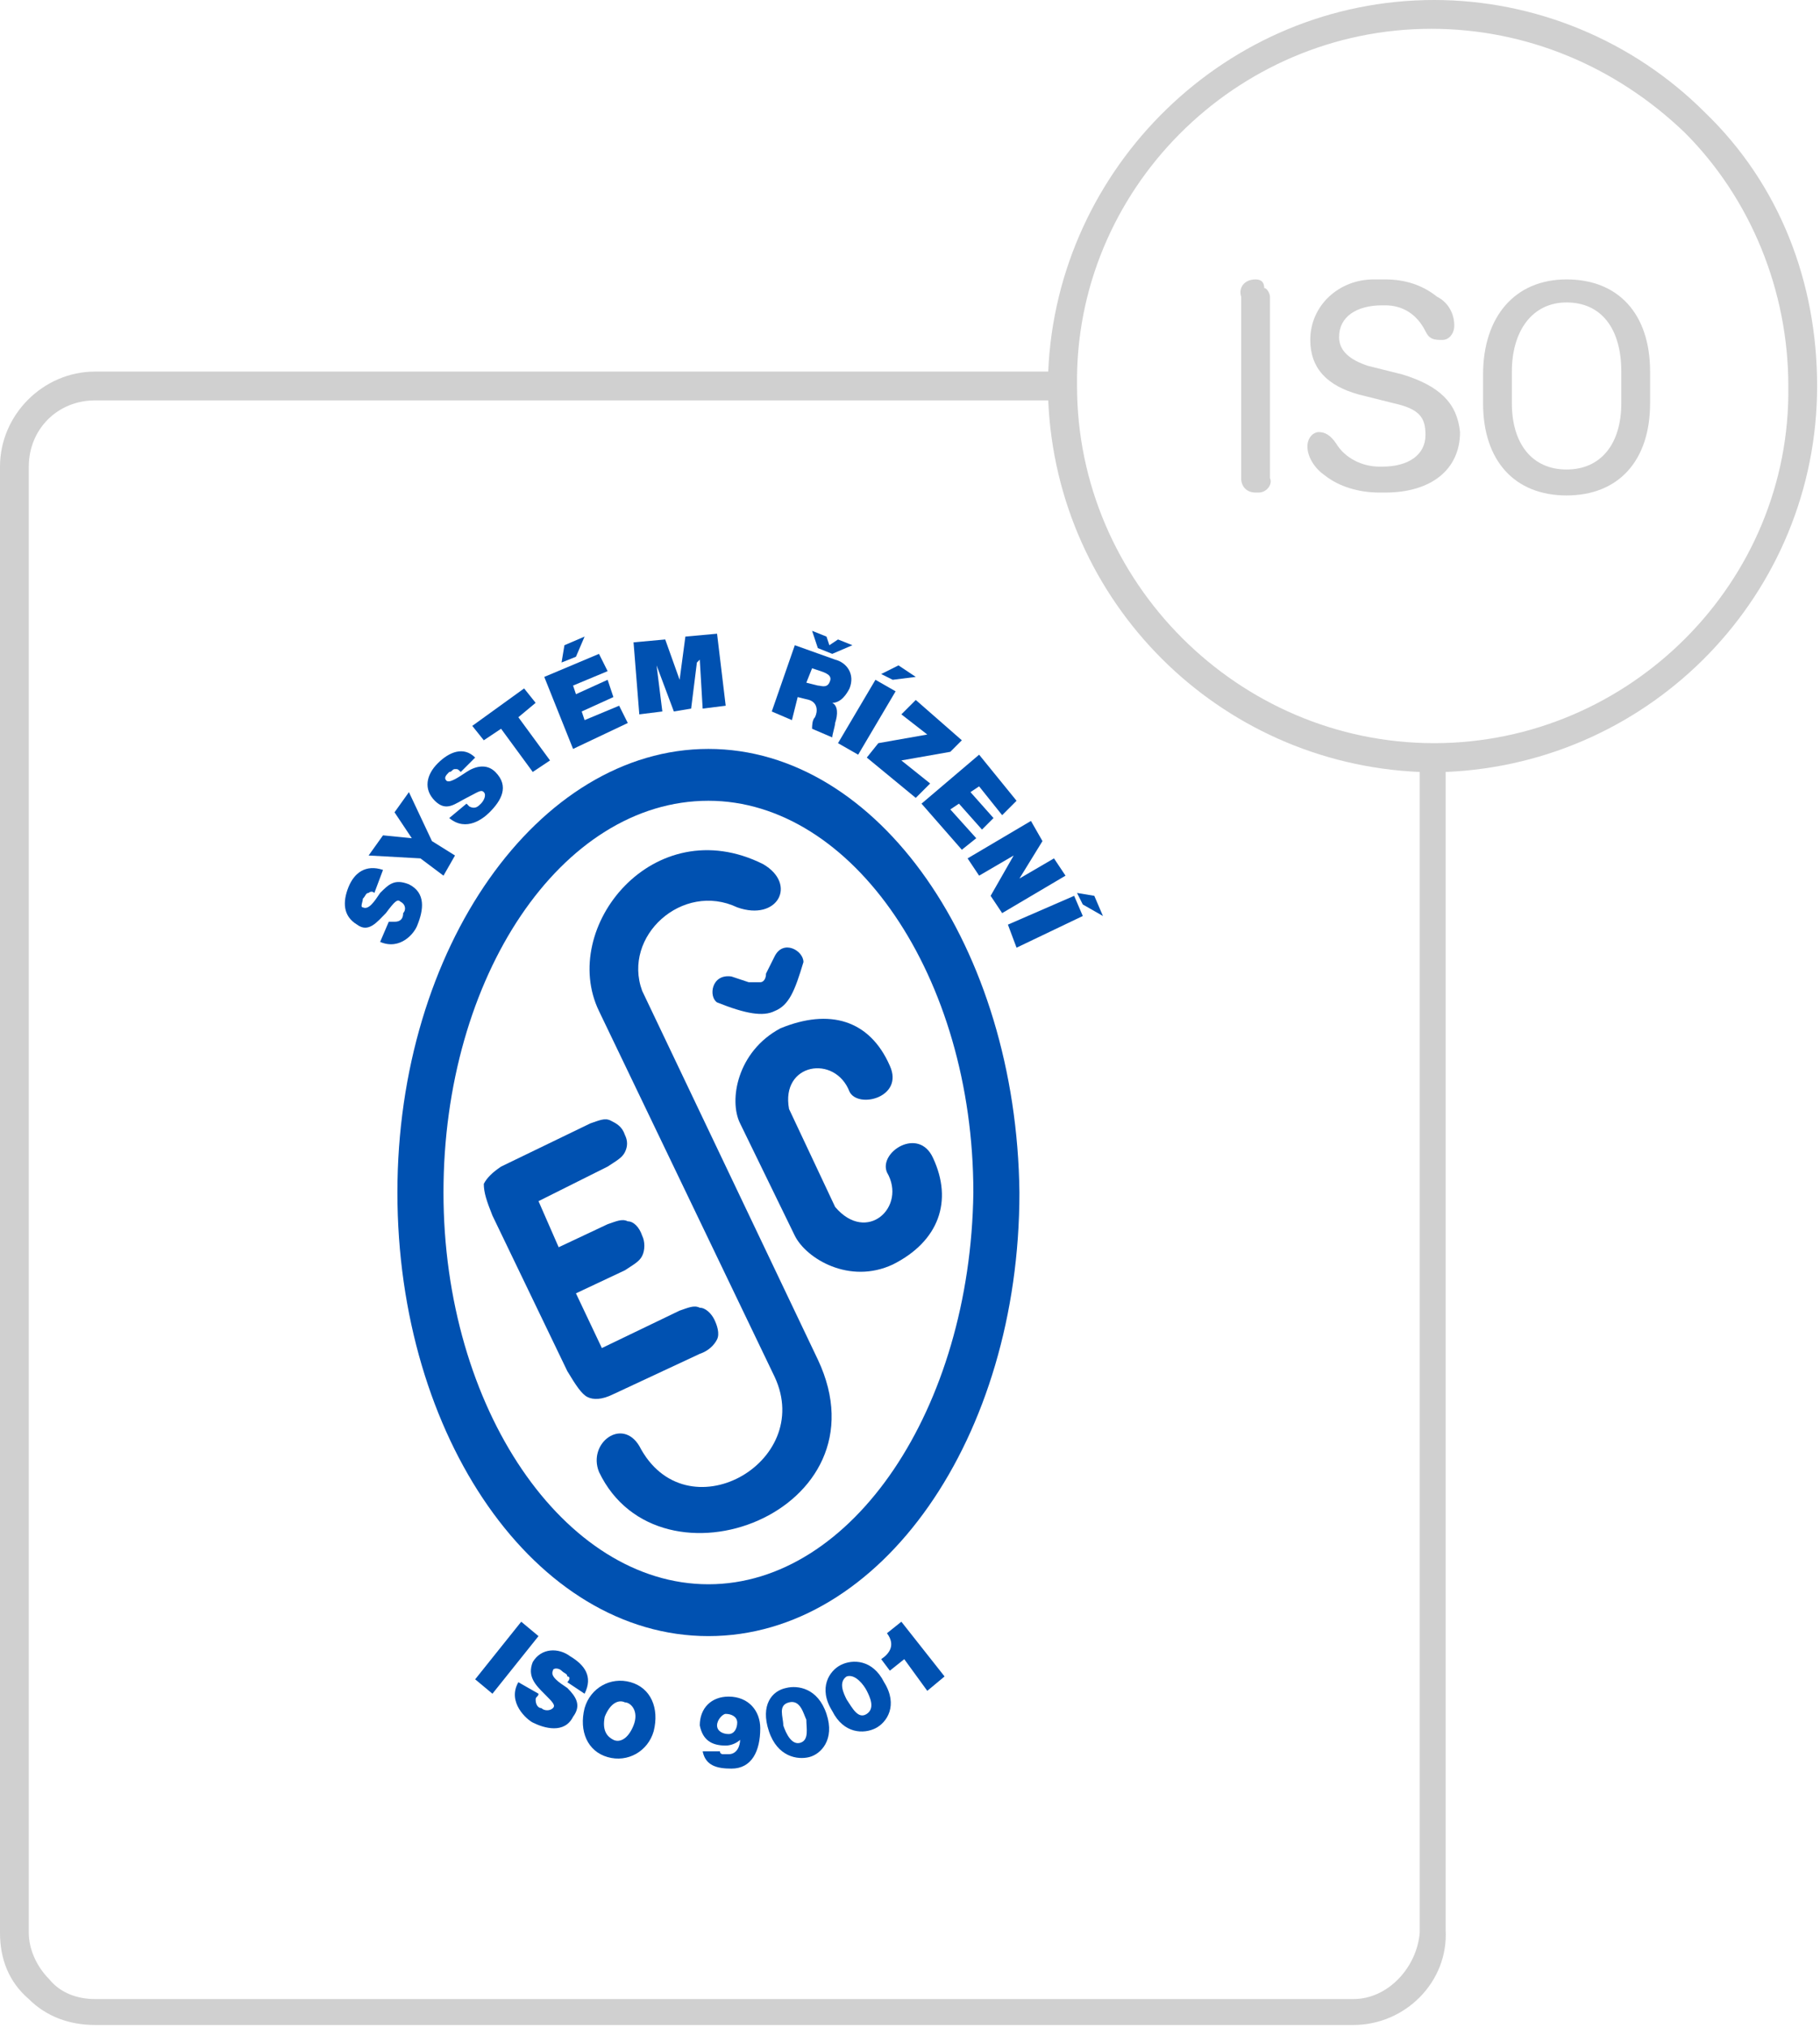 <svg xmlns="http://www.w3.org/2000/svg" xmlns:xlink="http://www.w3.org/1999/xlink" x="0px" y="0px" viewBox="0 0 63.2 70.4" style="enable-background:new 0 0 63.2 70.4;" xml:space="preserve"><style type="text/css">	.st0{fill:#D0D0D0;}	.st1{fill:#0051B1;}</style><g id="Layer_1">	<g id="Layer_1_1_">		<g>			<g>				<path class="st0" d="M59.2,3.9C56.7,1.4,53.3,0,49.8,0c-7.2,0-13.1,5.8-13.4,12.9H3.3c-1.8,0-3.3,1.5-3.3,3.3v50.9      c0,0.9,0.3,1.7,1,2.3c0.6,0.6,1.4,0.9,2.3,0.9H47c1.8,0,3.3-1.5,3.2-3.3V26.8c7.2-0.3,12.9-6.2,12.9-13.4      C63.1,9.8,61.8,6.4,59.2,3.9z M49.3,67.1L49.3,67.1c-0.1,1.2-1.1,2.3-2.3,2.3H3.3c-0.6,0-1.2-0.2-1.6-0.7      c-0.4-0.4-0.7-1-0.7-1.6V16.2c0-1.3,1-2.3,2.3-2.3h33.1c0.3,7,5.9,12.6,12.9,12.9C49.3,26.8,49.3,67.1,49.3,67.1z M49.8,25.8      c-6.8,0-12.4-5.6-12.4-12.4C37.3,6.6,42.9,1,49.7,1c3.3,0,6.4,1.3,8.8,3.6c2.3,2.3,3.6,5.5,3.6,8.8      C62.2,20.2,56.6,25.8,49.8,25.8z"></path>			</g>			<g>				<path class="st0" d="M43.6,9.7C43.6,9.7,43.6,9.7,43.6,9.7C43.6,9.7,43.6,9.8,43.6,9.7c-0.4,0-0.6,0.3-0.5,0.6v6.2      c0,0,0,0.1,0,0.1c0,0.3,0.2,0.5,0.5,0.5c0,0,0,0,0,0c0,0,0,0,0.1,0c0.3,0,0.5-0.3,0.4-0.5v-6.2c0,0,0,0,0-0.1      c0-0.1-0.1-0.3-0.2-0.3C43.9,9.8,43.8,9.7,43.6,9.7z"></path>				<path class="st0" d="M48.7,13l-1.2-0.3c-0.6-0.2-1-0.5-1-1c0-0.7,0.6-1.1,1.5-1.1c0,0,0,0,0.1,0c0.6,0,1.1,0.3,1.4,0.9      c0.1,0.2,0.2,0.3,0.5,0.3c0,0,0,0,0,0c0,0,0,0,0.1,0c0.2,0,0.4-0.2,0.4-0.5c0-0.4-0.2-0.8-0.6-1c-0.5-0.4-1.1-0.6-1.8-0.6      c0,0-0.1,0-0.1,0c-0.1,0-0.1,0-0.2,0c0,0-0.1,0-0.1,0c-1.2,0-2.2,0.9-2.2,2.1c0,1,0.6,1.6,1.7,1.9l1.2,0.3      c0.9,0.2,1.1,0.5,1.1,1.1c0,0.7-0.6,1.1-1.5,1.1c0,0-0.1,0-0.1,0c-0.6,0-1.2-0.3-1.5-0.8C46.2,15.1,46,15,45.8,15l0,0      c-0.2,0-0.4,0.2-0.4,0.5c0,0.4,0.3,0.8,0.6,1c0.5,0.4,1.2,0.6,1.9,0.6c0.1,0,0.1,0,0.2,0c1.6,0,2.6-0.8,2.6-2.1      C50.6,14,50,13.4,48.7,13z"></path>				<path class="st0" d="M54.4,9.7c-1.8,0-2.9,1.3-2.9,3.3V14c0,2,1.1,3.2,2.9,3.2c1.8,0,2.9-1.2,2.9-3.2v-1.1      C57.3,10.9,56.2,9.7,54.4,9.7z M56.3,14c0,1.4-0.7,2.3-1.9,2.3c-1.2,0-1.9-0.9-1.9-2.3v-1.1c0-1.4,0.7-2.4,1.9-2.4      c1.2,0,1.9,0.9,1.9,2.4V14z"></path>			</g>		</g>	</g></g><g id="Layer_2">	<g>		<path class="st1" d="M262.5,445.2c0.3-0.1,0.5-0.2,0.7-0.1c0.2,0,0.4,0.2,0.5,0.4c0.1,0.2,0.2,0.5,0.1,0.7    c-0.1,0.2-0.3,0.4-0.6,0.5l-3,1.4c-0.4,0.2-0.7,0.2-0.9,0.1c-0.2-0.1-0.4-0.4-0.7-0.9l-2.6-5.4c-0.2-0.5-0.3-0.8-0.3-1.1    c0.1-0.2,0.3-0.4,0.6-0.6l3.1-1.5c0.3-0.1,0.5-0.2,0.7-0.1c0.2,0.1,0.4,0.2,0.5,0.5c0.1,0.2,0.1,0.4,0,0.6    c-0.1,0.2-0.3,0.3-0.6,0.5l-2.4,1.2l0.7,1.6l1.7-0.8c0.3-0.1,0.5-0.2,0.7-0.1c0.2,0,0.4,0.2,0.5,0.5c0.1,0.2,0.1,0.5,0,0.7    c-0.1,0.2-0.3,0.3-0.6,0.5l-1.7,0.8l0.9,1.9L262.5,445.2"></path>		<path class="st1" d="M264.7,438.7c-0.4-0.8-0.1-2.5,1.4-3.3c1.7-0.7,3.1-0.3,3.8,1.3c0.5,1.1-1.1,1.5-1.4,0.9    c-0.5-1.3-2.4-1-2.1,0.6l1.6,3.4c1.1,1.3,2.5,0,1.8-1.2c-0.3-0.7,1.1-1.6,1.6-0.5c0.7,1.5,0.2,2.9-1.4,3.7c-1.5,0.7-3-0.2-3.4-1    L264.7,438.7"></path>		<path class="st1" d="M265.4,433.8L265.4,433.8c0.1,0,0.2-0.1,0.2-0.3l0.3-0.6c0.3-0.6,1-0.2,1,0.2c-0.3,1-0.5,1.5-1,1.7    c-0.4,0.2-1,0.1-2-0.3c-0.3-0.2-0.2-1,0.5-0.9l0.6,0.2C265.2,433.9,265.3,433.9,265.4,433.8"></path>		<path class="st1" d="M261.2,434.1l6.1,12.8c2.5,5.3-5.5,8.3-7.6,3.9c-0.4-1,0.8-1.9,1.4-0.9c1.6,3.1,6.1,0.6,4.7-2.4l-6.1-12.7    c-1.4-2.9,1.9-7,5.7-5.1c1.2,0.7,0.5,2-0.9,1.5C262.7,430.3,260.5,432.3,261.2,434.1"></path>		<path class="st1" d="M263.5,425.7c-5.9,0-10.8,6.9-10.8,15.4c0,8.5,4.8,15.4,10.8,15.4c6,0,10.8-6.9,10.8-15.4    C274.3,432.6,269.5,425.7,263.5,425.7 M263.5,454.8c-5,0-9.2-6.1-9.2-13.7c0-7.5,4.1-13.6,9.2-13.6c5,0,9.2,6.1,9.2,13.6    C272.7,448.6,268.6,454.8,263.5,454.8"></path>		<polyline class="st1" points="256.3,455.4 256.9,455.9 255.1,457.7 254.6,457.2 256.3,455.4   "></polyline>		<path class="st1" d="M256.6,457.9c0,0-0.1,0.1-0.1,0.2c0,0.2,0.1,0.3,0.2,0.4c0.1,0.1,0.3,0.2,0.4,0c0.1-0.1,0-0.2-0.3-0.6    c-0.3-0.3-0.6-0.7-0.3-1.1c0.3-0.5,0.9-0.4,1.3-0.1c0.4,0.3,0.7,0.8,0.4,1.3l-0.6-0.4c0.1-0.1,0.1-0.1,0-0.2    c0-0.1-0.1-0.1-0.1-0.2c-0.1-0.1-0.2-0.1-0.3,0c-0.1,0.1,0.2,0.4,0.4,0.7c0.2,0.3,0.4,0.6,0.1,1c-0.4,0.5-1,0.3-1.5,0    c-0.2-0.2-0.8-0.7-0.4-1.4L256.6,457.9"></path>		<path class="st1" d="M260,457.9c0.7,0.3,0.9,1,0.6,1.7c-0.3,0.7-1,1-1.7,0.7c-0.7-0.3-0.9-1-0.6-1.7    C258.6,457.8,259.3,457.5,260,457.9 M259.1,459.7c0.2,0.1,0.5,0.1,0.7-0.4c0.2-0.5,0-0.8-0.2-0.8c-0.2-0.1-0.5-0.1-0.7,0.4    C258.7,459.4,259,459.6,259.1,459.7z"></path>		<path class="st1" d="M262.5,459.8l-0.6-0.1l0-0.5c0.4,0,0.7-0.1,0.8-0.5l0.6,0.1l-0.2,2.4l-0.7-0.1L262.5,459.8"></path>		<path class="st1" d="M264.9,460.7l-1.1,0.1l-0.1-0.7l1-1.4l0.7-0.1l0.2,1.4l0.3,0l0.1,0.6l-0.3,0l0.1,0.5l-0.7,0.1L264.9,460.7     M264.3,460.1l0.6-0.1l-0.1-0.7L264.3,460.1z"></path>		<path class="st1" d="M266.7,458.2c0.4-0.1,1.1-0.1,1.4,0.8c0.3,0.9-0.1,1.4-0.6,1.5c-0.4,0.1-1.1,0.1-1.4-0.8    C265.8,458.9,266.3,458.4,266.7,458.2 M267.4,460.1c0.3-0.1,0.2-0.6,0.1-0.8c-0.1-0.2-0.3-0.7-0.6-0.6c-0.3,0.1-0.2,0.5-0.1,0.8    C266.9,459.8,267,460.2,267.4,460.1z"></path>		<path class="st1" d="M268.6,457.3c0.4-0.2,1.1-0.3,1.5,0.5c0.5,0.8,0.1,1.4-0.2,1.6c-0.4,0.2-1.1,0.3-1.5-0.5    C267.9,458.1,268.2,457.5,268.6,457.3 M269.6,459c0.3-0.2,0.1-0.6,0-0.8c-0.1-0.2-0.4-0.6-0.7-0.4c-0.3,0.2-0.1,0.6,0,0.8    C269.1,458.8,269.3,459.2,269.6,459z"></path>		<path class="st1" d="M270.8,457.1l-0.4,0.4L270,457c0.3-0.2,0.5-0.6,0.2-0.9l0.4-0.4l1.6,1.9l-0.6,0.5L270.8,457.1"></path>		<path class="st1" d="M252.5,431.8c0.1,0,0.1,0,0.2,0c0.2,0,0.3-0.1,0.3-0.3c0.1-0.1,0.1-0.3-0.1-0.4c-0.1-0.1-0.2,0-0.5,0.4    c-0.3,0.3-0.6,0.7-1,0.4c-0.5-0.3-0.5-0.8-0.3-1.3c0.2-0.5,0.6-0.8,1.2-0.6l-0.3,0.7c-0.1-0.1-0.2,0-0.2,0c-0.1,0-0.1,0.1-0.2,0.2    c0,0.1-0.1,0.3,0,0.3c0.2,0.1,0.4-0.2,0.6-0.5c0.3-0.3,0.6-0.5,1-0.3c0.6,0.3,0.5,0.9,0.3,1.4c-0.1,0.3-0.6,0.9-1.3,0.6    L252.5,431.8"></path>		<polyline class="st1" points="253.6,429.6 251.7,429.4 252.2,428.7 253.2,428.9 252.7,428 253.2,427.3 254,428.9 254.8,429.5     254.3,430.1 253.6,429.6   "></polyline>		<path class="st1" d="M255.2,427.6c0,0,0.1,0.1,0.1,0.1c0.2,0.1,0.3,0,0.4-0.1c0.1-0.1,0.2-0.3,0.1-0.4c-0.1-0.1-0.2,0-0.6,0.2    c-0.4,0.2-0.7,0.5-1.1,0.1c-0.4-0.4-0.3-0.9,0.1-1.3c0.4-0.4,0.9-0.6,1.3-0.2l-0.5,0.5c-0.1-0.1-0.1-0.1-0.2-0.1    c-0.1,0-0.1,0.1-0.2,0.1c-0.1,0.1-0.2,0.2-0.1,0.3c0.1,0.1,0.4-0.1,0.7-0.3c0.3-0.2,0.7-0.3,1,0c0.5,0.5,0.2,1-0.2,1.4    c-0.2,0.2-0.8,0.7-1.4,0.2L255.2,427.6"></path>		<polyline class="st1" points="256.4,425.1 255.8,425.5 255.4,425 257.2,423.7 257.5,424.2 257,424.6 258.1,426.1 257.5,426.6     256.4,425.1   "></polyline>		<path class="st1" d="M257.9,423.2l1.9-0.8l0.3,0.6l-1.2,0.5l0.1,0.3l1.1-0.5l0.2,0.6l-1.1,0.5l0.1,0.3l1.2-0.5l0.3,0.6l-1.9,0.9    L257.9,423.2 M258.9,422.6l-0.4,0.2l0.1-0.6l0.7-0.3L258.9,422.6z"></path>		<polyline class="st1" points="260.9,422 262,421.9 262.6,423.4 262.6,423.4 262.8,421.8 263.9,421.7 264.1,424.2 263.4,424.3     263.2,422.7 263.2,422.7 263,424.4 262.4,424.4 261.8,422.9 261.8,422.9 261.9,424.5 261.2,424.6 260.9,422   "></polyline>		<path class="st1" d="M266.6,422.1l1.4,0.5c0.4,0.1,0.7,0.5,0.5,1c-0.1,0.2-0.3,0.5-0.6,0.5c0.2,0.1,0.2,0.4,0.1,0.7    c0,0.1-0.1,0.4-0.1,0.5l-0.7-0.3c0-0.1,0-0.3,0.1-0.4c0.1-0.2,0.1-0.5-0.2-0.6l-0.4-0.1l-0.3,0.8l-0.7-0.3L266.6,422.1     M266.9,423.4l0.4,0.1c0.1,0,0.3,0.1,0.4-0.1c0.1-0.2,0-0.3-0.3-0.4l-0.3-0.1L266.9,423.4z M267.9,422.4l-0.5-0.2l-0.2-0.6    l0.5,0.2l0.1,0.3l0.3-0.2l0.5,0.2L267.9,422.4z"></path>		<path class="st1" d="M269.4,423.3l0.7,0.4l-1.3,2.2l-0.7-0.4L269.4,423.3 M269.9,423.4l-0.4-0.2l0.6-0.3l0.6,0.4L269.9,423.4z"></path>		<polyline class="st1" points="269.5,425.5 271.2,425.3 270.3,424.6 270.7,424.1 272.4,425.4 272,425.9 270.3,426.1 271.2,426.9     270.8,427.4 269.1,426 269.5,425.5   "></polyline>		<polyline class="st1" points="273,426 274.3,427.6 273.8,428 273,427 272.7,427.2 273.5,428.1 273,428.5 272.3,427.6 272,427.8     272.9,428.8 272.4,429.3 271,427.6 273,426   "></polyline>		<polyline class="st1" points="274.8,428.3 275.2,428.9 274.4,430.3 274.4,430.3 275.6,429.6 276,430.2 273.8,431.5 273.4,430.9     274.2,429.5 274.2,429.5 273,430.2 272.6,429.6 274.8,428.3   "></polyline>		<path class="st1" d="M276.2,430.8l0.3,0.7l-2.3,1.1l-0.3-0.7L276.2,430.8 M276.6,431.2l-0.2-0.4l0.6,0.1l0.3,0.7L276.6,431.2z"></path>	</g>	<g>		<path class="st1" d="M23.6,45.5c0.3-0.1,0.5-0.2,0.7-0.1c0.2,0,0.4,0.2,0.5,0.4c0.1,0.2,0.2,0.5,0.1,0.7c-0.1,0.2-0.3,0.4-0.6,0.5    l-3,1.4c-0.4,0.2-0.7,0.2-0.9,0.1c-0.2-0.1-0.4-0.4-0.7-0.9l-2.6-5.4c-0.2-0.5-0.3-0.8-0.3-1.1c0.1-0.2,0.3-0.4,0.6-0.6l3.1-1.5    c0.3-0.1,0.5-0.2,0.7-0.1c0.2,0.1,0.4,0.2,0.5,0.5c0.1,0.2,0.1,0.4,0,0.6c-0.1,0.2-0.3,0.3-0.6,0.5l-2.4,1.2l0.7,1.6l1.7-0.8    c0.3-0.1,0.5-0.2,0.7-0.1c0.2,0,0.4,0.2,0.5,0.5c0.1,0.2,0.1,0.5,0,0.7c-0.1,0.2-0.3,0.3-0.6,0.5l-1.7,0.8l0.9,1.9L23.6,45.5"></path>		<path class="st1" d="M25.7,39c-0.4-0.8-0.1-2.5,1.4-3.3c1.7-0.7,3.1-0.3,3.8,1.3c0.5,1.1-1.1,1.5-1.4,0.9c-0.5-1.3-2.4-1-2.1,0.6    l1.6,3.4c1.1,1.3,2.5,0,1.8-1.2c-0.3-0.7,1.1-1.6,1.6-0.5c0.7,1.5,0.2,2.9-1.4,3.7c-1.5,0.7-3-0.2-3.4-1L25.7,39"></path>		<path class="st1" d="M26.4,34.1L26.4,34.1c0.1,0,0.2-0.1,0.2-0.3l0.3-0.6c0.3-0.6,1-0.2,1,0.2c-0.3,1-0.5,1.5-1,1.7    c-0.4,0.2-1,0.1-2-0.3c-0.3-0.2-0.2-1,0.5-0.9l0.6,0.2C26.2,34.1,26.3,34.1,26.4,34.1"></path>		<path class="st1" d="M22.3,34.4l6.1,12.8c2.5,5.3-5.5,8.3-7.6,3.9c-0.4-1,0.8-1.9,1.4-0.9c1.6,3.1,6.1,0.6,4.7-2.4l-6.1-12.7    c-1.4-2.9,1.9-7,5.7-5.1c1.2,0.7,0.5,2-0.9,1.5C23.7,30.6,21.6,32.5,22.3,34.4"></path>		<path class="st1" d="M24.6,26c-5.9,0-10.8,6.9-10.8,15.4c0,8.5,4.8,15.4,10.8,15.4c6,0,10.8-6.9,10.8-15.4    C35.3,32.9,30.5,26,24.6,26 M24.6,55c-5,0-9.2-6.1-9.2-13.6c0-7.5,4.1-13.6,9.2-13.6c5,0,9.2,6.1,9.2,13.6    C33.7,48.9,29.6,55,24.6,55"></path>		<polyline class="st1" points="18.1,56.3 18.7,56.8 17.1,58.8 16.5,58.3 18.1,56.3   "></polyline>		<path class="st1" d="M18.7,58.8c0,0.1-0.1,0.1-0.1,0.2c0,0.2,0.1,0.3,0.2,0.3c0.1,0.1,0.3,0.1,0.4,0c0.1-0.1,0-0.2-0.3-0.5    c-0.3-0.3-0.6-0.6-0.4-1.1c0.3-0.5,0.9-0.5,1.3-0.2c0.5,0.3,0.8,0.7,0.5,1.3l-0.6-0.4c0.1-0.1,0.1-0.2,0-0.2    c0-0.1-0.1-0.1-0.2-0.2c-0.1-0.1-0.3-0.1-0.3,0c-0.1,0.2,0.2,0.4,0.5,0.6c0.3,0.3,0.5,0.6,0.2,1c-0.3,0.6-1,0.4-1.4,0.2    c-0.2-0.1-0.9-0.7-0.5-1.4L18.7,58.8"></path>		<path class="st1" d="M21.9,58.4c0.7,0.2,1,0.9,0.8,1.7c-0.2,0.7-0.9,1.1-1.6,0.9c-0.7-0.2-1-0.9-0.8-1.7    C20.5,58.6,21.2,58.2,21.9,58.4 M21.3,60.4c0.2,0.1,0.5,0,0.7-0.5c0.2-0.5-0.1-0.8-0.3-0.8c-0.2-0.1-0.5,0-0.7,0.5    C20.9,60.1,21.1,60.3,21.3,60.4z"></path>		<path class="st1" d="M25,60.8c0,0.1,0.1,0.1,0.1,0.1c0.1,0,0.1,0,0.2,0c0.3,0,0.4-0.3,0.4-0.5l0,0c-0.1,0.1-0.3,0.2-0.5,0.2    c-0.5,0-0.8-0.2-0.9-0.7c0-0.6,0.4-1,1-1c0.7,0,1.1,0.5,1.1,1.1c0,0.8-0.3,1.4-1,1.4c-0.5,0-0.9-0.1-1-0.6L25,60.8 M24.9,59.9    c0,0.2,0.2,0.3,0.4,0.3c0.2,0,0.3-0.2,0.3-0.4c0-0.2-0.2-0.3-0.4-0.3C25.1,59.5,24.9,59.7,24.9,59.9z"></path>		<path class="st1" d="M27.3,58.6c0.4-0.1,1.1,0,1.4,0.9c0.3,0.9-0.2,1.4-0.6,1.5c-0.4,0.1-1.1,0-1.4-0.9    C26.4,59.2,26.8,58.7,27.3,58.6 M27.8,60.5c0.3-0.1,0.2-0.5,0.2-0.8c-0.1-0.2-0.2-0.7-0.6-0.6c-0.4,0.1-0.2,0.5-0.2,0.8    C27.3,60.2,27.5,60.6,27.8,60.5z"></path>		<path class="st1" d="M29.2,57.8c0.4-0.2,1.1-0.2,1.5,0.6c0.5,0.8,0.1,1.4-0.3,1.6c-0.4,0.2-1.1,0.2-1.5-0.6    C28.4,58.6,28.8,58,29.2,57.8 M30.1,59.5c0.3-0.2,0.1-0.6,0-0.8c-0.1-0.2-0.4-0.6-0.7-0.5c-0.3,0.2-0.1,0.6,0,0.8    C29.6,59.3,29.8,59.7,30.1,59.5z"></path>		<path class="st1" d="M31.4,57.6L30.9,58l-0.3-0.4c0.3-0.2,0.5-0.5,0.2-0.9l0.5-0.4l1.5,1.9l-0.6,0.5L31.4,57.6"></path>		<path class="st1" d="M13.5,32c0.1,0,0.1,0,0.2,0c0.2,0,0.3-0.1,0.3-0.3c0.1-0.1,0.1-0.3-0.1-0.4c-0.1-0.1-0.2,0-0.5,0.4    c-0.3,0.3-0.6,0.7-1,0.4c-0.5-0.3-0.5-0.8-0.3-1.3c0.2-0.5,0.6-0.8,1.2-0.6L13,31c-0.1-0.1-0.2,0-0.2,0c-0.1,0-0.1,0.1-0.2,0.2    c0,0.1-0.1,0.3,0,0.3c0.2,0.1,0.4-0.2,0.6-0.5c0.3-0.3,0.5-0.5,1-0.3c0.6,0.3,0.5,0.9,0.3,1.4c-0.1,0.3-0.6,0.9-1.3,0.6L13.5,32"></path>		<polyline class="st1" points="14.6,29.8 12.8,29.7 13.3,29 14.3,29.1 13.7,28.2 14.2,27.5 15,29.2 15.8,29.7 15.4,30.4 14.6,29.8       "></polyline>		<path class="st1" d="M16.2,27.9c0,0,0.1,0.1,0.1,0.1c0.2,0.1,0.3,0,0.4-0.1c0.1-0.1,0.2-0.3,0.1-0.4c-0.1-0.1-0.2,0-0.6,0.2    c-0.4,0.2-0.7,0.5-1.1,0.1c-0.4-0.4-0.3-0.9,0.1-1.3c0.4-0.4,0.9-0.6,1.3-0.2L16,26.8c-0.1-0.1-0.1-0.1-0.2-0.1    c-0.1,0-0.1,0.1-0.2,0.1c-0.1,0.1-0.2,0.2-0.1,0.3c0.1,0.1,0.4-0.1,0.7-0.3c0.3-0.2,0.7-0.3,1,0c0.5,0.5,0.2,1-0.2,1.4    c-0.2,0.2-0.8,0.7-1.4,0.2L16.2,27.9"></path>		<polyline class="st1" points="17.4,25.3 16.8,25.7 16.4,25.2 18.2,23.9 18.6,24.4 18,24.9 19.1,26.4 18.5,26.8 17.4,25.3   "></polyline>		<path class="st1" d="M18.9,23.5l1.9-0.8l0.3,0.6l-1.2,0.5l0.1,0.3l1.1-0.5l0.2,0.6l-1.1,0.5l0.1,0.3l1.2-0.5l0.3,0.6l-1.9,0.9    L18.9,23.5 M20,22.8L19.5,23l0.1-0.6l0.7-0.3L20,22.8z"></path>		<polyline class="st1" points="22,22.3 23.1,22.2 23.6,23.6 23.6,23.6 23.8,22.1 24.9,22 25.2,24.5 24.4,24.6 24.3,22.9 24.2,23     24,24.6 23.4,24.7 22.8,23.1 22.8,23.1 23,24.7 22.2,24.8 22,22.3   "></polyline>		<path class="st1" d="M27.6,22.4l1.4,0.5c0.4,0.1,0.7,0.5,0.5,1c-0.1,0.2-0.3,0.5-0.6,0.5c0.2,0.1,0.2,0.4,0.1,0.7    c0,0.1-0.1,0.4-0.1,0.5l-0.7-0.3c0-0.1,0-0.3,0.1-0.4c0.1-0.2,0.1-0.5-0.2-0.6l-0.4-0.1L27.5,25l-0.7-0.3L27.6,22.4 M28,23.7    l0.4,0.1c0.1,0,0.3,0.1,0.4-0.1c0.1-0.2,0-0.3-0.3-0.4l-0.3-0.1L28,23.7z M28.9,22.7l-0.5-0.2l-0.2-0.6l0.5,0.2l0.1,0.3l0.3-0.2    l0.5,0.2L28.9,22.7z"></path>		<path class="st1" d="M30.4,23.6l0.7,0.4l-1.3,2.2l-0.7-0.4L30.4,23.6 M31,23.6l-0.4-0.2l0.6-0.3l0.6,0.4L31,23.6z"></path>		<polyline class="st1" points="30.5,25.8 32.2,25.5 31.3,24.8 31.8,24.3 33.4,25.7 33,26.1 31.3,26.4 32.3,27.2 31.8,27.7     30.1,26.3 30.5,25.8   "></polyline>		<polyline class="st1" points="34,26.2 35.3,27.8 34.8,28.3 34,27.3 33.7,27.5 34.5,28.4 34.1,28.8 33.3,27.9 33,28.1 33.9,29.1     33.4,29.5 32,27.9 34,26.2   "></polyline>		<polyline class="st1" points="35.8,28.5 36.2,29.2 35.4,30.5 35.4,30.5 36.6,29.8 37,30.4 34.8,31.7 34.4,31.1 35.2,29.7     35.2,29.7 34,30.4 33.6,29.8 35.8,28.5   "></polyline>		<path class="st1" d="M37.3,31.1l0.3,0.7l-2.3,1.1L35,32.1L37.3,31.1 M37.6,31.4L37.4,31l0.6,0.1l0.3,0.7L37.6,31.4z"></path>	</g></g></svg>